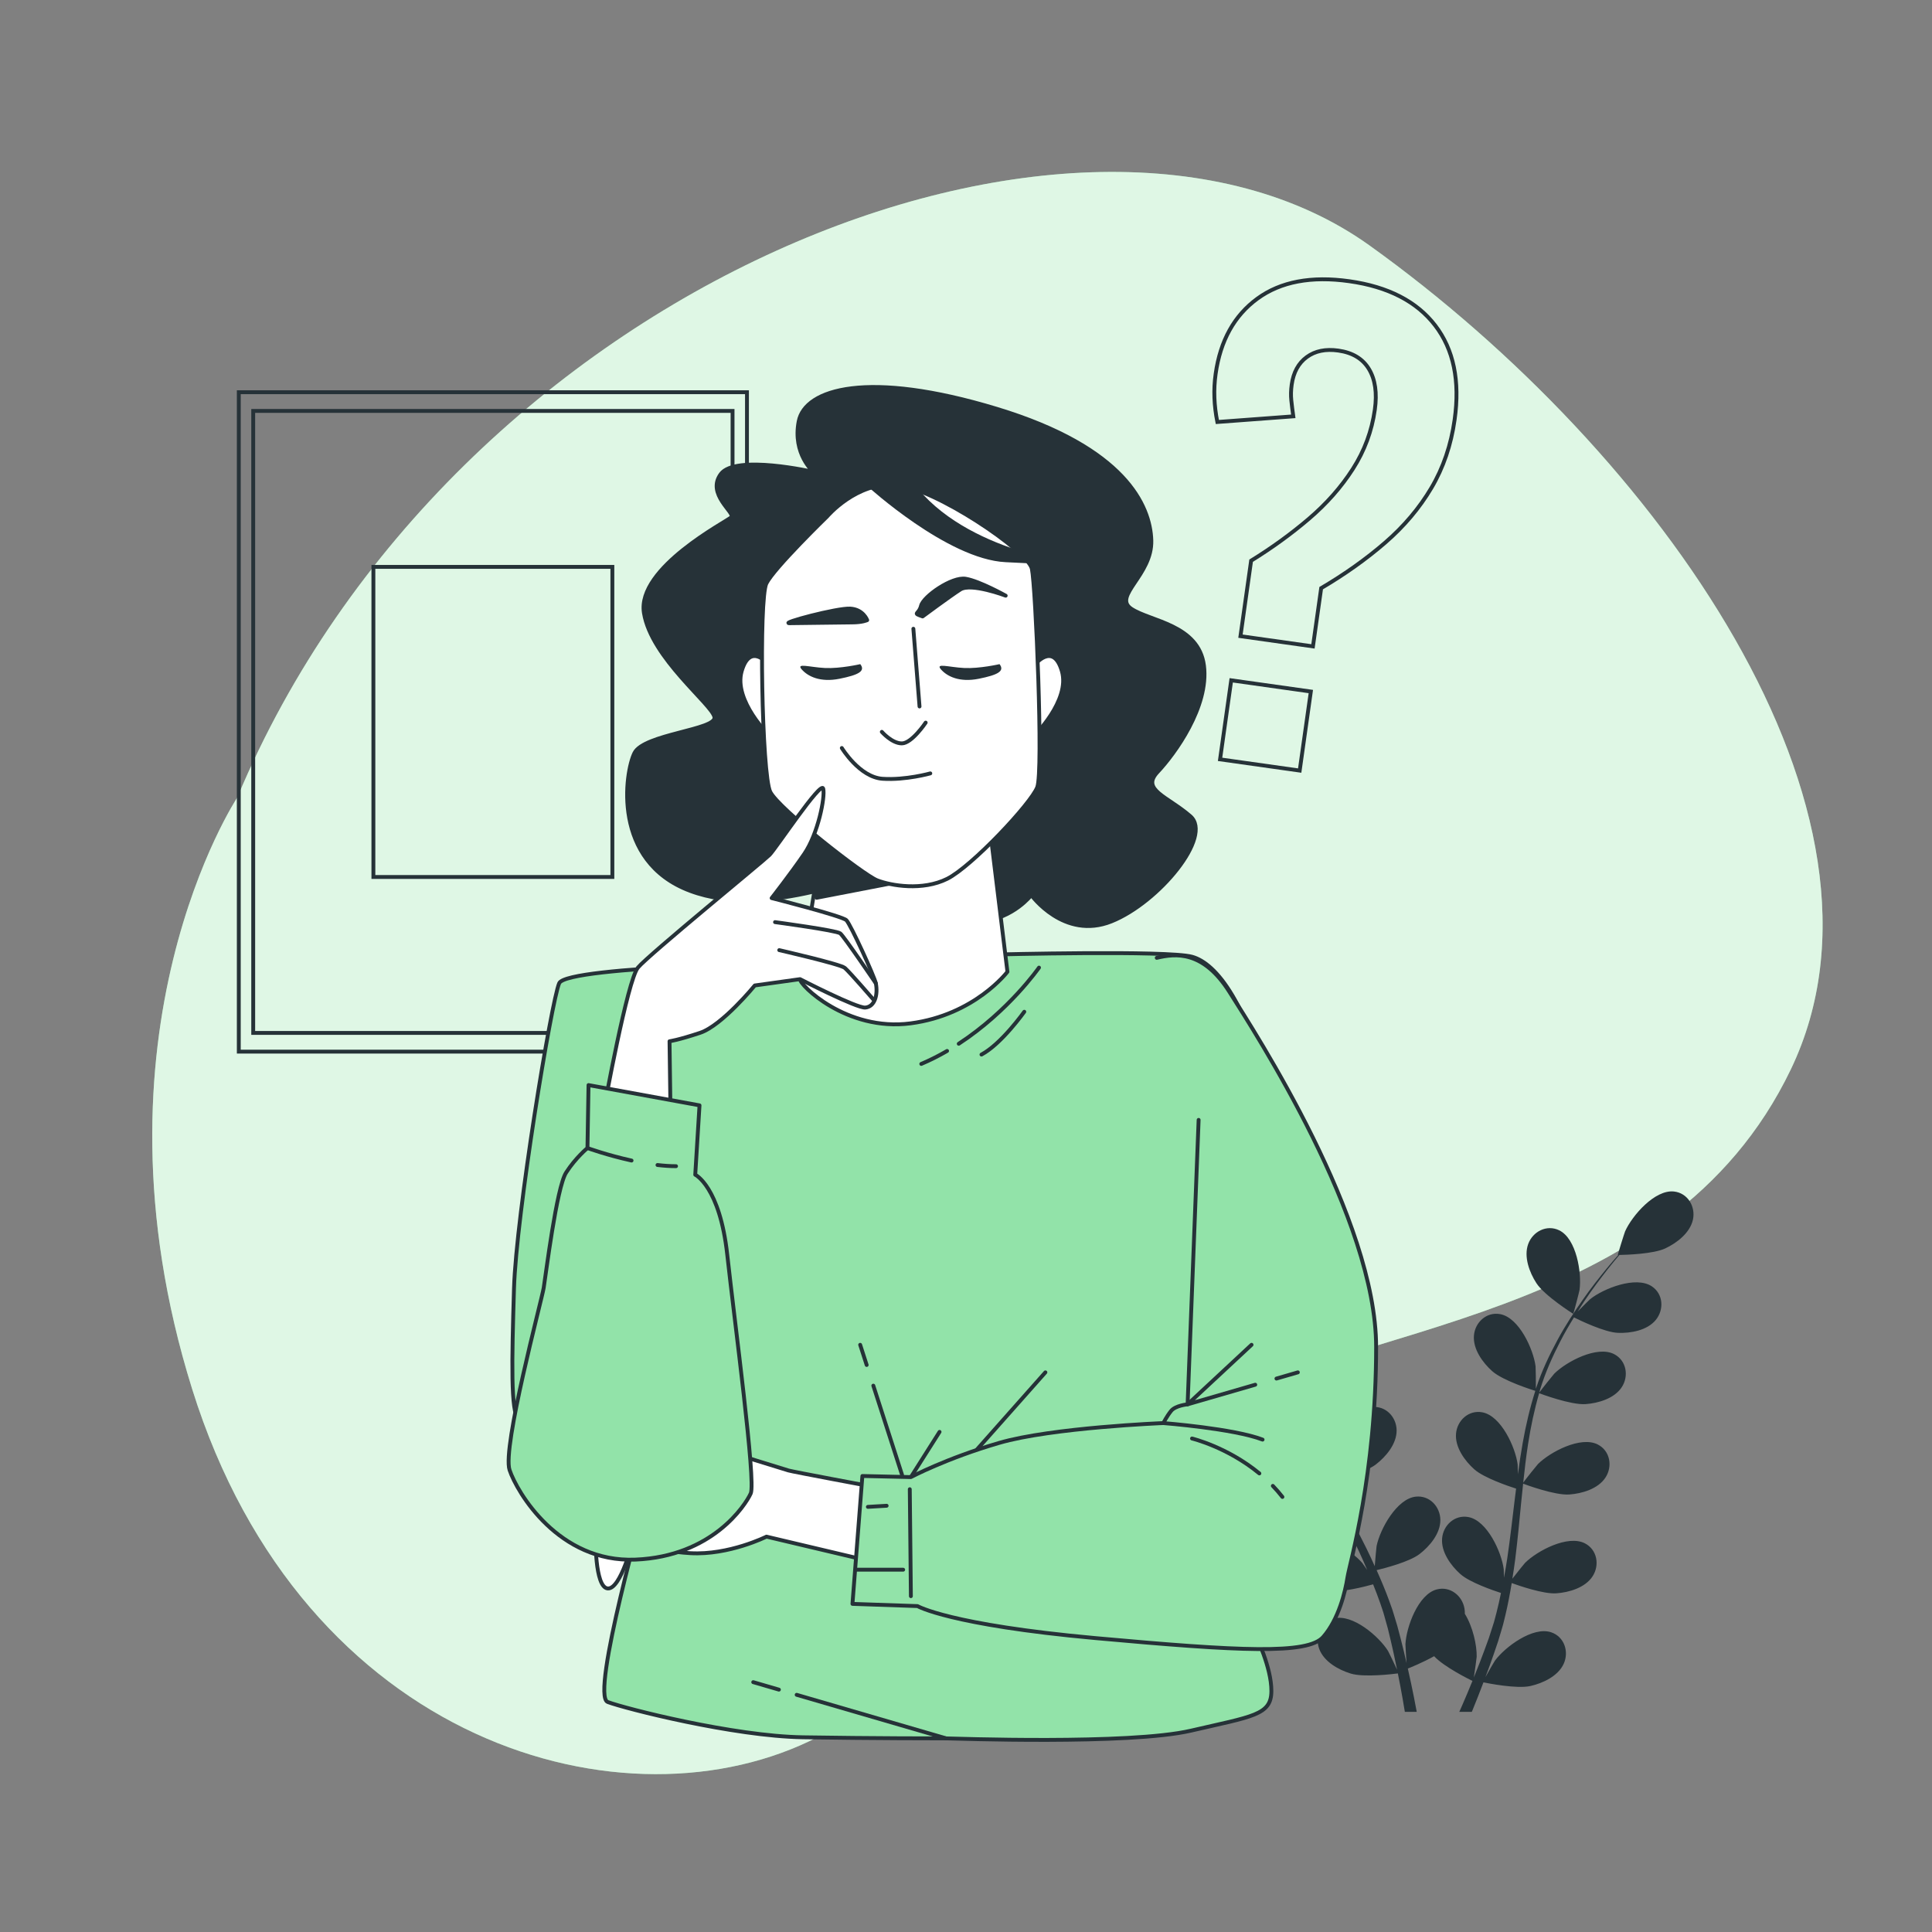 <?xml version="1.0" encoding="utf-8"?>
<!-- Generator: Adobe Illustrator 27.5.0, SVG Export Plug-In . SVG Version: 6.00 Build 0)  -->
<svg version="1.1" xmlns="http://www.w3.org/2000/svg" xmlns:xlink="http://www.w3.org/1999/xlink" x="0px" y="0px"
	 viewBox="0 0 500 500" style="enable-background:new 0 0 500 500;" xml:space="preserve">
<rect x="0" y="0" width="500" height="500" fill="#808080" stroke="none"/>
<g id="Background_Simple">
	<g>
		<path style="fill:#92E3A9;" d="M61.429,206.362c0,0-40.476,61.047-11.696,153.125c28.78,92.078,112.439,115.57,162.078,89.969
			c49.638-25.601,56.883-58.845,96.965-82.998c40.082-24.154,122.844-23.296,154.703-89.735
			c31.86-66.439-34.205-159.566-109.043-213.192C279.598,9.906,117.146,73.356,61.429,206.362z"/>
		<path style="opacity:0.7;fill:#FFFFFF;" d="M61.429,206.362c0,0-40.476,61.047-11.696,153.125
			c28.78,92.078,112.439,115.57,162.078,89.969c49.638-25.601,56.883-58.845,96.965-82.998
			c40.082-24.154,122.844-23.296,154.703-89.735c31.86-66.439-34.205-159.566-109.043-213.192
			C279.598,9.906,117.146,73.356,61.429,206.362z"/>
	</g>
</g>
<g id="Plant">
	<g>
		<g>
			<path style="fill:#263238;" d="M318.785,338.096c3.572,1.56,12.307,1.363,12.313,1.363c0.091-0.002-1.878-5.718-2.043-6.065
				c-1.916-4.01-7.978-10.63-12.909-9.964c-3.552,0.48-5.528,4.036-4.727,7.381C312.238,334.229,315.743,336.766,318.785,338.096z"
				/>
			<path style="fill:#263238;" d="M321.8,363.398c3.705,0.54,11.5-1.72,12.12-1.903c1.231,4.364,2.848,8.742,4.728,13.083
				c1.072,2.483,2.229,4.95,3.421,7.409c-0.712-1.041-1.355-1.968-1.459-2.088c-2.908-3.361-10.502-8.145-15.082-6.199
				c-3.301,1.401-4.267,5.352-2.61,8.367c1.691,3.078,5.744,4.601,9.028,5.079c3.333,0.487,10.018-1.308,11.781-1.807
				c0.467,0.939,0.922,1.882,1.393,2.818c2.258,4.495,4.529,8.971,6.623,13.429c0.739,1.57,1.409,3.144,2.085,4.718
				c-0.632-0.925-1.173-1.698-1.268-1.808c-2.908-3.36-10.501-8.145-15.082-6.199c-3.3,1.401-4.267,5.352-2.61,8.367
				c1.693,3.079,5.744,4.602,9.028,5.08c3.181,0.464,9.366-1.137,11.463-1.719c0.644,1.631,1.291,3.263,1.842,4.873
				c0.351,1.108,0.766,2.15,1.056,3.282c0.312,1.115,0.619,2.218,0.924,3.312c0.51,2.125,1.05,4.317,1.495,6.403
				c0.321,1.449,0.6,2.836,0.886,4.233c-0.717-1.573-2.186-4.621-2.338-4.862c-2.364-3.763-9.146-9.641-13.969-8.413
				c-3.474,0.885-5.028,4.644-3.846,7.875c1.206,3.3,4.98,5.419,8.154,6.389c3.495,1.068,11.232,0.092,12.198-0.036
				c0.464,2.312,0.893,4.565,1.264,6.698c0.199,1.129,0.371,2.189,0.547,3.255h3.077c-0.227-1.228-0.465-2.484-0.726-3.797
				c-0.461-2.349-1.001-4.85-1.58-7.414c0.582-0.231,3.882-1.566,6.806-3.2c2.547,2.759,9.074,5.987,9.919,6.397
				c-0.888,2.184-1.773,4.3-2.641,6.283c-0.261,0.601-0.513,1.159-0.767,1.73h3.241c0.081-0.195,0.161-0.382,0.243-0.583
				c0.911-2.214,1.841-4.599,2.773-7.056c0.936,0.196,8.595,1.751,12.165,0.946c3.237-0.732,7.159-2.564,8.608-5.765
				c1.419-3.132,0.149-6.997-3.251-8.139c-4.717-1.585-11.918,3.772-14.556,7.349c-0.156,0.211-1.589,2.688-2.467,4.266
				c0.375-1.006,0.75-1.978,1.124-3.019c0.754-2.052,1.444-4.122,2.195-6.347c0.325-1.087,0.654-2.185,0.986-3.294
				c0.352-1.093,0.585-2.292,0.886-3.447c0.642-2.694,1.16-5.455,1.621-8.247c1.798,0.654,8.219,2.888,11.546,2.654
				c3.311-0.232,7.464-1.448,9.381-4.393c1.878-2.882,1.208-6.895-1.979-8.539c-4.424-2.281-12.353,1.925-15.503,5.06
				c-0.197,0.194-2.203,2.699-3.28,4.095c0.265-1.681,0.536-3.357,0.748-5.067c0.613-4.934,1.078-9.948,1.566-14.948
				c0.148-1.532,0.315-3.056,0.476-4.583c0.638,0.241,8.211,3.06,11.937,2.798c3.311-0.232,7.465-1.449,9.381-4.393
				c1.877-2.881,1.208-6.894-1.979-8.537c-4.423-2.282-12.353,1.923-15.502,5.058c-0.237,0.236-3.121,3.842-3.809,4.796
				c0.355-3.362,0.74-6.709,1.254-9.993c0.702-4.531,1.642-8.939,2.868-13.143c0.296,0.113,8.189,3.091,12.004,2.823
				c3.311-0.233,7.465-1.449,9.382-4.394c1.877-2.882,1.208-6.894-1.979-8.538c-4.423-2.281-12.352,1.924-15.503,5.059
				c-0.247,0.246-3.346,4.128-3.859,4.872c0.074-0.25,0.123-0.517,0.199-0.765c1.366-4.47,3.251-8.629,5.206-12.436
				c1.132-2.215,2.338-4.269,3.556-6.24c1.414,0.706,7.907,3.858,11.367,3.997c3.317,0.132,7.579-0.621,9.807-3.336
				c2.182-2.659,1.958-6.721-1.028-8.704c-4.147-2.753-12.489,0.556-15.965,3.326c-0.189,0.15-1.94,1.895-3.198,3.183
				c0.563-0.882,1.128-1.802,1.684-2.635c2.082-3.135,4.181-5.878,6.06-8.292c1.08-1.364,2.082-2.576,3.034-3.701
				c1.747-0.031,8.789-0.244,11.868-1.69c3.004-1.411,6.44-4.043,7.167-7.48c0.711-3.366-1.36-6.867-4.924-7.251
				c-4.948-0.534-10.828,6.248-12.636,10.307c-0.156,0.352-1.969,6.119-1.877,6.118c0,0,0.085-0.001,0.106-0.001
				c-0.938,1.063-1.928,2.214-2.987,3.493c-1.936,2.378-4.101,5.082-6.258,8.184c-2.165,3.095-4.43,6.518-6.49,10.338
				c-2.07,3.827-4.051,7.958-5.543,12.479c-0.017,0.051-0.028,0.107-0.045,0.158c0.026-1.458-0.038-5.537-0.079-5.848
				c-0.571-4.407-4.265-12.587-9.159-13.492c-3.525-0.651-6.511,2.11-6.792,5.539c-0.286,3.502,2.251,7.006,4.728,9.218
				c2.792,2.494,10.541,4.908,11.159,5.099c-1.382,4.318-2.448,8.862-3.274,13.519c-0.475,2.663-0.871,5.359-1.233,8.068
				c-0.019-1.261-0.044-2.389-0.065-2.546c-0.571-4.408-4.265-12.587-9.159-13.491c-3.526-0.653-6.511,2.111-6.792,5.539
				c-0.288,3.502,2.252,7.006,4.727,9.217c2.512,2.243,9.077,4.436,10.822,4.992c-0.128,1.04-0.268,2.078-0.392,3.12
				c-0.597,4.994-1.171,9.98-1.884,14.855c-0.25,1.718-0.56,3.4-0.864,5.083c-0.017-1.119-0.042-2.062-0.06-2.205
				c-0.572-4.408-4.265-12.587-9.158-13.492c-3.527-0.651-6.513,2.11-6.794,5.54c-0.287,3.5,2.253,7.006,4.728,9.217
				c2.396,2.141,8.439,4.219,10.509,4.89c-0.363,1.716-0.724,3.434-1.153,5.081c-0.319,1.117-0.547,2.215-0.929,3.32
				c-0.356,1.1-0.708,2.192-1.056,3.271c-0.749,2.055-1.507,4.18-2.286,6.166c-0.532,1.386-1.065,2.697-1.596,4.018
				c0.269-1.707,0.725-5.06,0.732-5.344c0.068-2.952-0.98-7.751-3.067-11.125c0.013-0.436-0.012-0.87-0.081-1.302
				c-0.546-3.396-3.736-5.919-7.202-4.996c-4.809,1.281-7.859,9.723-8.086,14.16c-0.014,0.262,0.158,3.119,0.295,4.92
				c-0.243-1.046-0.464-2.065-0.727-3.138c-0.505-2.127-1.071-4.234-1.671-6.505c-0.328-1.086-0.66-2.182-0.996-3.291
				c-0.309-1.105-0.776-2.234-1.162-3.363c-0.951-2.6-2.042-5.19-3.198-7.774c1.862-0.446,8.449-2.126,11.094-4.156
				c2.634-2.02,5.426-5.327,5.401-8.839c-0.024-3.441-2.795-6.418-6.36-6.031c-4.948,0.537-9.242,8.419-10.14,12.772
				c-0.055,0.272-0.349,3.467-0.476,5.225c-0.707-1.547-1.405-3.096-2.172-4.639c-2.211-4.454-4.587-8.893-6.94-13.332
				c-0.721-1.359-1.423-2.721-2.131-4.083c0.664-0.152,8.538-1.979,11.501-4.252c2.633-2.02,5.426-5.326,5.401-8.84
				c-0.025-3.439-2.796-6.417-6.361-6.029c-4.948,0.537-9.241,8.418-10.14,12.771c-0.067,0.328-0.482,4.926-0.531,6.101
				c-1.559-2.999-3.083-6.003-4.467-9.026c-1.914-4.168-3.562-8.362-4.858-12.544c0.31-0.07,8.535-1.941,11.57-4.268
				c2.634-2.02,5.426-5.327,5.401-8.839c-0.024-3.44-2.796-6.417-6.361-6.03c-4.947,0.537-9.241,8.419-10.139,12.771
				c-0.07,0.342-0.514,5.29-0.53,6.191c-0.077-0.248-0.184-0.497-0.258-0.746c-1.326-4.483-2.049-8.992-2.518-13.247
				c-0.278-2.471-0.404-4.848-0.476-7.165c1.567-0.191,8.723-1.144,11.685-2.938c2.84-1.719,5.98-4.698,6.34-8.192
				c0.353-3.422-2.075-6.686-5.66-6.692c-4.977-0.01-10.11,7.354-11.481,11.581c-0.075,0.23-0.574,2.651-0.912,4.419
				c-0.016-1.046-0.053-2.125-0.049-3.127c0.007-3.763,0.245-7.21,0.48-10.259c0.148-1.734,0.316-3.298,0.489-4.76
				c1.44-0.99,7.195-5.053,8.966-7.957c1.728-2.834,3.141-6.924,1.851-10.192c-1.263-3.2-4.922-4.977-8.106-3.331
				c-4.421,2.285-5.584,11.185-4.854,15.569c0.064,0.378,1.734,6.189,1.81,6.139c0,0,0.071-0.048,0.087-0.06
				c-0.195,1.403-0.387,2.911-0.563,4.562c-0.303,3.051-0.617,6.5-0.705,10.279c-0.099,3.775-0.099,7.88,0.29,12.203
				c0.385,4.333,1.01,8.873,2.261,13.466c0.014,0.052,0.036,0.104,0.05,0.156c-0.783-1.23-3.088-4.596-3.294-4.835
				c-2.907-3.361-10.501-8.145-15.082-6.2c-3.3,1.402-4.267,5.353-2.61,8.368C314.465,361.398,318.516,362.919,321.8,363.398z"/>
			<path style="fill:#263238;" d="M407.141,340.017c0.077,0.048,1.589-5.806,1.642-6.186c0.612-4.401-0.791-13.267-5.272-15.432
				c-3.228-1.559-6.838,0.317-8.013,3.55c-1.202,3.3,0.321,7.351,2.126,10.138C399.741,335.359,407.135,340.013,407.141,340.017z"/>
		</g>
	</g>
</g>
<g id="Picture">
	<g>
		<rect x="61.8" y="101.507" style="fill:none;stroke:#263238;stroke-miterlimit:10;" width="131.516" height="170.655"/>
		<rect x="65.531" y="106.348" style="fill:none;stroke:#263238;stroke-miterlimit:10;" width="124.053" height="160.972"/>
		<rect x="96.633" y="146.707" style="fill:none;stroke:#263238;stroke-miterlimit:10;" width="61.848" height="80.254"/>
	</g>
</g>
<g id="Question_Mark">
	<g>
		<path style="fill:none;stroke:#263238;stroke-miterlimit:10;" d="M321.033,164.638l2.755-19.531
			c5.381-3.318,10.361-6.93,14.938-10.833c4.574-3.903,8.372-8.203,11.387-12.902c3.016-4.697,4.914-9.816,5.694-15.352
			c0.607-4.306,0.105-7.801-1.502-10.485c-1.609-2.682-4.257-4.286-7.949-4.807c-3.282-0.463-6.001,0.094-8.156,1.673
			c-2.159,1.578-3.46,3.957-3.908,7.135c-0.203,1.436-0.236,2.79-0.102,4.063c0.134,1.274,0.304,2.658,0.513,4.151l-19.655,1.463
			c-0.43-2.151-0.682-4.253-0.758-6.302c-0.079-2.05,0.029-4.098,0.318-6.15c1.215-8.613,4.821-15.108,10.826-19.491
			c6.002-4.38,13.926-5.878,23.768-4.49c10.047,1.417,17.456,5.234,22.226,11.448c4.77,6.216,6.446,14.346,5.029,24.393
			c-0.925,6.562-2.932,12.448-6.02,17.658c-3.087,5.212-7.074,9.931-11.955,14.155c-4.885,4.227-10.404,8.154-16.562,11.781
			l-2.125,15.071L321.033,164.638z M315.752,196.517l2.885-20.454l20.607,2.906l-2.885,20.454L315.752,196.517z"/>
	</g>
</g>
<g id="Character_1_">
	<g>
		<g>
			<path style="fill:#92E3A9;stroke:#263238;stroke-linecap:round;stroke-linejoin:round;stroke-miterlimit:10;" d="
				M210.913,249.028c0,0-64.196,0.856-66.194,5.421c-1.997,4.565-11.127,59.917-11.698,79.033
				c-0.571,19.116-0.856,31.67,1.141,33.953c1.997,2.283,33.097,20.258,33.097,20.258s-14.551,51.072-9.986,52.784
				c4.565,1.712,32.526,8.845,50.501,9.13c17.975,0.285,35.665,0.285,37.091,0.285c1.427,0,47.363,1.712,63.34-1.997
				c15.978-3.709,20.828-3.995,20.828-10.271c0-6.277-3.994-13.981-4.28-15.407c-0.285-1.427,10.842-109.562,4.565-136.096
				c-6.277-26.534-14.551-36.806-20.828-38.518c-6.277-1.712-51.072-0.571-51.072-0.571L210.913,249.028z"/>
			<path style="fill:none;stroke:#263238;stroke-linecap:round;stroke-linejoin:round;stroke-miterlimit:10;" d="M245.104,271.986
				c-2.111,1.226-4.34,2.362-6.677,3.357"/>
			<path style="fill:none;stroke:#263238;stroke-linecap:round;stroke-linejoin:round;stroke-miterlimit:10;" d="M268.894,250.416
				c0,0-7.795,11.233-20.772,19.709"/>
			<path style="fill:none;stroke:#263238;stroke-linecap:round;stroke-linejoin:round;stroke-miterlimit:10;" d="M265.085,261.841
				c0,0-5.885,8.309-11.079,11.079"/>
			
				<line style="fill:none;stroke:#263238;stroke-linecap:round;stroke-linejoin:round;stroke-miterlimit:10;" x1="224.293" y1="353.255" x2="222.611" y2="348.033"/>
			
				<line style="fill:none;stroke:#263238;stroke-linecap:round;stroke-linejoin:round;stroke-miterlimit:10;" x1="233.453" y1="381.701" x2="226.016" y2="358.604"/>
			
				<line style="fill:none;stroke:#263238;stroke-linecap:round;stroke-linejoin:round;stroke-miterlimit:10;" x1="235.736" y1="382.271" x2="243.154" y2="370.573"/>
			
				<line style="fill:none;stroke:#263238;stroke-linecap:round;stroke-linejoin:round;stroke-miterlimit:10;" x1="252.57" y1="375.424" x2="270.545" y2="355.166"/>
			
				<line style="fill:none;stroke:#263238;stroke-linecap:round;stroke-linejoin:round;stroke-miterlimit:10;" x1="206.177" y1="438.616" x2="244.866" y2="449.891"/>
			
				<line style="fill:none;stroke:#263238;stroke-linecap:round;stroke-linejoin:round;stroke-miterlimit:10;" x1="194.936" y1="435.34" x2="201.579" y2="437.276"/>
		</g>
		<path style="fill:#263238;stroke:#263238;stroke-linecap:round;stroke-linejoin:round;stroke-miterlimit:10;" d="M210.515,122.133
			c0,0-20.16-4.631-23.974,0.545c-3.814,5.176,3.814,10.08,2.724,11.17c-1.09,1.09-24.519,13.077-22.612,24.791
			c1.907,11.715,17.708,23.702,18.253,26.971c0.545,3.269-18.253,4.359-20.705,9.263c-2.452,4.904-5.993,28.06,14.439,35.688
			c20.432,7.628,46.041-5.176,53.124-5.176c7.083,0,14.166,13.894,22.339,13.077c8.173-0.817,12.804-6.811,12.804-6.811
			s8.445,11.714,20.705,6.811c12.259-4.904,26.426-22.067,20.432-27.243c-5.993-5.176-12.804-6.811-8.445-11.442
			c4.359-4.631,13.349-16.891,11.987-27.516c-1.362-10.625-13.894-11.442-18.798-14.711c-4.904-3.269,5.449-8.718,5.176-17.708
			c-0.272-8.99-6.811-23.974-40.047-34.054c-33.237-10.08-49.583-5.176-51.217,3.269
			C205.066,117.502,210.515,122.133,210.515,122.133z"/>
		<path style="fill:#FFFFFF;stroke:#263238;stroke-linecap:round;stroke-linejoin:round;stroke-miterlimit:10;" d="M214.138,209.541
			c0,0-6.811,42.499-7.083,43.861c-0.272,1.362,11.987,13.622,28.605,11.442c16.618-2.179,25.064-13.349,25.064-13.349
			l-5.176-42.227c0,0-14.166,6.811-22.884,6.538C223.946,215.534,214.138,209.541,214.138,209.541z"/>
		<polygon style="fill:#263238;stroke:#263238;stroke-linecap:round;stroke-linejoin:round;stroke-miterlimit:10;" points="
			211.343,232.342 240.026,226.791 214.138,209.541 		"/>
		<g>
			<path style="fill:#FFFFFF;stroke:#263238;stroke-linecap:round;stroke-linejoin:round;stroke-miterlimit:10;" d="
				M198.998,172.071c0,0-4.799-6.079-7.039,1.6c-2.24,7.679,7.359,16.957,7.359,16.957L198.998,172.071z"/>
			<path style="fill:#FFFFFF;stroke:#263238;stroke-linecap:round;stroke-linejoin:round;stroke-miterlimit:10;" d="
				M267.767,172.071c0,0,4.799-6.079,7.039,1.6s-7.359,16.957-7.359,16.957L267.767,172.071z"/>
			<path style="fill:#FFFFFF;stroke:#263238;stroke-linecap:round;stroke-linejoin:round;stroke-miterlimit:10;" d="
				M214.079,133.652c0,0-13.738,13.34-15.73,17.322c-1.991,3.982-1.195,49.578,0.995,53.958c2.19,4.38,24.092,21.504,27.676,22.897
				c3.584,1.394,11.747,2.787,18.119-0.398s21.703-19.512,23.296-23.694c1.593-4.181-0.398-51.967-1.394-56.546
				c-0.996-4.579-25.087-20.906-35.242-21.703C221.645,124.692,214.079,133.652,214.079,133.652z"/>
			<path style="fill:#263238;stroke:#263238;stroke-linecap:round;stroke-linejoin:round;stroke-miterlimit:10;" d="
				M224.881,125.494c0,0,20.58,18.775,35.383,19.497c14.803,0.722,14.803,0.722,14.803,0.722s-32.495-4.333-42.604-26.357
				C232.463,119.356,221.271,109.969,224.881,125.494z"/>
			
				<line style="fill:none;stroke:#263238;stroke-linecap:round;stroke-linejoin:round;stroke-miterlimit:10;" x1="236.379" y1="162.722" x2="237.972" y2="182.831"/>
			<path style="fill:none;stroke:#263238;stroke-linecap:round;stroke-linejoin:round;stroke-miterlimit:10;" d="M239.565,187.013
				c0,0-3.584,5.376-6.172,5.376c-2.588,0-5.177-2.987-5.177-2.987"/>
			<path style="fill:none;stroke:#263238;stroke-linecap:round;stroke-linejoin:round;stroke-miterlimit:10;" d="M217.862,193.583
				c0,0,4.579,7.566,10.553,7.964c5.973,0.398,12.345-1.394,12.345-1.394"/>
			<path style="fill:#263238;stroke:#263238;stroke-linecap:round;stroke-linejoin:round;stroke-miterlimit:10;" d="
				M238.769,159.536c0,0,6.969-5.177,9.756-6.969c2.787-1.792,11.747,1.593,11.747,1.593s-6.77-3.783-10.353-4.38
				c-3.584-0.597-10.951,4.579-11.548,6.969C237.773,159.138,235.981,158.54,238.769,159.536z"/>
			<path style="fill:#263238;stroke:#263238;stroke-linecap:round;stroke-linejoin:round;stroke-miterlimit:10;" d="M224.433,160.49
				c0,0-0.995-2.787-4.38-2.987c-3.385-0.199-18.318,3.783-15.73,3.783c2.588,0,13.34-0.199,16.128-0.199
				C223.238,161.087,224.433,160.49,224.433,160.49z"/>
			<path style="fill:#263238;" d="M258.679,171.88c0,0-5.177,1.195-9.159,0.996c-3.982-0.199-7.566-1.394-5.973,0.398
				c1.593,1.792,4.779,3.385,9.756,2.389C258.281,174.668,260.073,173.672,258.679,171.88z"/>
			<path style="fill:#263238;" d="M222.641,171.88c0,0-5.177,1.195-9.159,0.996c-3.982-0.199-7.566-1.394-5.973,0.398
				c1.593,1.792,4.779,3.385,9.756,2.389C222.243,174.668,224.035,173.672,222.641,171.88z"/>
		</g>
		<g>
			<path style="fill:#FFFFFF;stroke:#263238;stroke-linecap:round;stroke-linejoin:round;stroke-miterlimit:10;" d="
				M156.383,286.639c0,0,5.993-32.964,8.718-36.233c2.724-3.269,32.419-27.515,34.054-29.15
				c1.635-1.635,13.349-19.343,13.894-17.163c0.545,2.18-1.362,11.715-4.904,16.891c-3.542,5.176-8.445,11.442-8.445,11.442
				s18.253,4.631,19.343,5.721c1.09,1.09,7.293,14.656,7.628,16.346c0.578,2.917-0.258,6.049-2.724,6.266
				c-2.238,0.197-16.891-7.356-16.891-7.356l-11.714,1.635c0,0-8.445,10.352-14.167,12.259c-5.721,1.907-7.9,2.18-7.9,2.18
				l0.273,20.16L156.383,286.639z"/>
			<path style="fill:none;stroke:#263238;stroke-linecap:round;stroke-linejoin:round;stroke-miterlimit:10;" d="M200.58,238.647
				c0,0,15.906,2.134,16.875,2.91c0.97,0.776,9.215,12.935,9.215,12.935"/>
			<path style="fill:none;stroke:#263238;stroke-linecap:round;stroke-linejoin:round;stroke-miterlimit:10;" d="M201.666,245.893
				c0,0,15.79,3.617,16.954,4.587c1.164,0.97,7.371,8.147,7.371,8.147"/>
		</g>
		<path style="fill:#FFFFFF;stroke:#263238;stroke-linecap:round;stroke-linejoin:round;stroke-miterlimit:10;" d="M226.32,384.839
			c0,0-21.399-3.995-22.255-4.28c-0.856-0.285-15.978-4.85-17.975-5.706c-1.997-0.856-26.249-5.136-27.39-3.424
			c-1.141,1.712-2.283,11.698-2.568,12.554c-0.285,0.856-2.568,4.85-1.997,7.133c0.571,2.283,0,6.277,0,6.277
			s-0.285,13.41,3.139,13.695c3.424,0.285,6.562-12.554,6.562-12.554s4.85,2.853,14.837,3.424s19.687-4.28,19.687-4.28l26.535,6.277
			L226.32,384.839z"/>
		<g>
			<path style="fill:#92E3A9;stroke:#263238;stroke-linecap:round;stroke-linejoin:round;stroke-miterlimit:10;" d="
				M152.309,280.819l28.724,5.248l-1.105,17.952c0,0,6.352,3.038,8.286,20.714c1.933,17.676,7.457,58.73,6.076,61.768
				c-1.381,3.038-9.943,16.295-29.829,17.124c-19.886,0.829-30.657-17.4-32.591-23.2c-1.933-5.8,8.286-43.815,8.838-47.13
				s3.314-25.962,5.8-29.829c2.486-3.867,5.524-6.352,5.524-6.352L152.309,280.819z"/>
			<path style="fill:none;stroke:#263238;stroke-linecap:round;stroke-linejoin:round;stroke-miterlimit:10;" d="M170.16,301.504
				c1.632,0.191,3.251,0.305,4.797,0.305"/>
			<path style="fill:none;stroke:#263238;stroke-linecap:round;stroke-linejoin:round;stroke-miterlimit:10;" d="M152.033,297.114
				c0,0,5.131,1.856,11.413,3.235"/>
		</g>
		<g>
			<path style="fill:#92E3A9;stroke:#263238;stroke-linecap:round;stroke-linejoin:round;stroke-miterlimit:10;" d="
				M310.204,289.828l-2.853,73.612c0,0-3.138,0.285-4.28,1.712c-1.141,1.427-1.997,3.139-1.997,3.139s-28.817,1.141-42.512,5.136
				c-13.695,3.994-22.825,8.845-22.825,8.845l-12.554-0.285l-2.568,33.097l16.834,0.571c0,0,8.274,4.85,45.936,8.274
				c37.662,3.424,55.066,4.28,59.061-0.285c3.995-4.565,5.706-11.698,6.277-15.407c0.571-3.709,7.418-26.535,7.418-59.631
				c0-33.097-31.1-81.03-37.947-91.872c-6.848-10.842-13.981-9.986-18.831-8.845"/>
			<polyline style="fill:none;stroke:#263238;stroke-linecap:round;stroke-linejoin:round;stroke-miterlimit:10;" points="
				324.858,358.363 307.35,363.44 323.899,348.033 			"/>
			
				<line style="fill:none;stroke:#263238;stroke-linecap:round;stroke-linejoin:round;stroke-miterlimit:10;" x1="335.882" y1="355.166" x2="330.345" y2="356.772"/>
			<path style="fill:none;stroke:#263238;stroke-linecap:round;stroke-linejoin:round;stroke-miterlimit:10;" d="M301.073,368.291
				c0,0,18.26,1.426,25.679,4.28"/>
			<path style="fill:none;stroke:#263238;stroke-linecap:round;stroke-linejoin:round;stroke-miterlimit:10;" d="M329.409,384.547
				c0.856,0.893,1.687,1.845,2.478,2.86"/>
			<path style="fill:none;stroke:#263238;stroke-linecap:round;stroke-linejoin:round;stroke-miterlimit:10;" d="M308.492,372.285
				c0,0,9.11,2.186,17.43,9.035"/>
			
				<line style="fill:none;stroke:#263238;stroke-linecap:round;stroke-linejoin:round;stroke-miterlimit:10;" x1="235.451" y1="385.41" x2="235.736" y2="413.086"/>
			
				<line style="fill:none;stroke:#263238;stroke-linecap:round;stroke-linejoin:round;stroke-miterlimit:10;" x1="221.755" y1="406.238" x2="233.739" y2="406.238"/>
			
				<line style="fill:none;stroke:#263238;stroke-linecap:round;stroke-linejoin:round;stroke-miterlimit:10;" x1="224.608" y1="389.975" x2="229.459" y2="389.689"/>
		</g>
	</g>
</g>
</svg>
